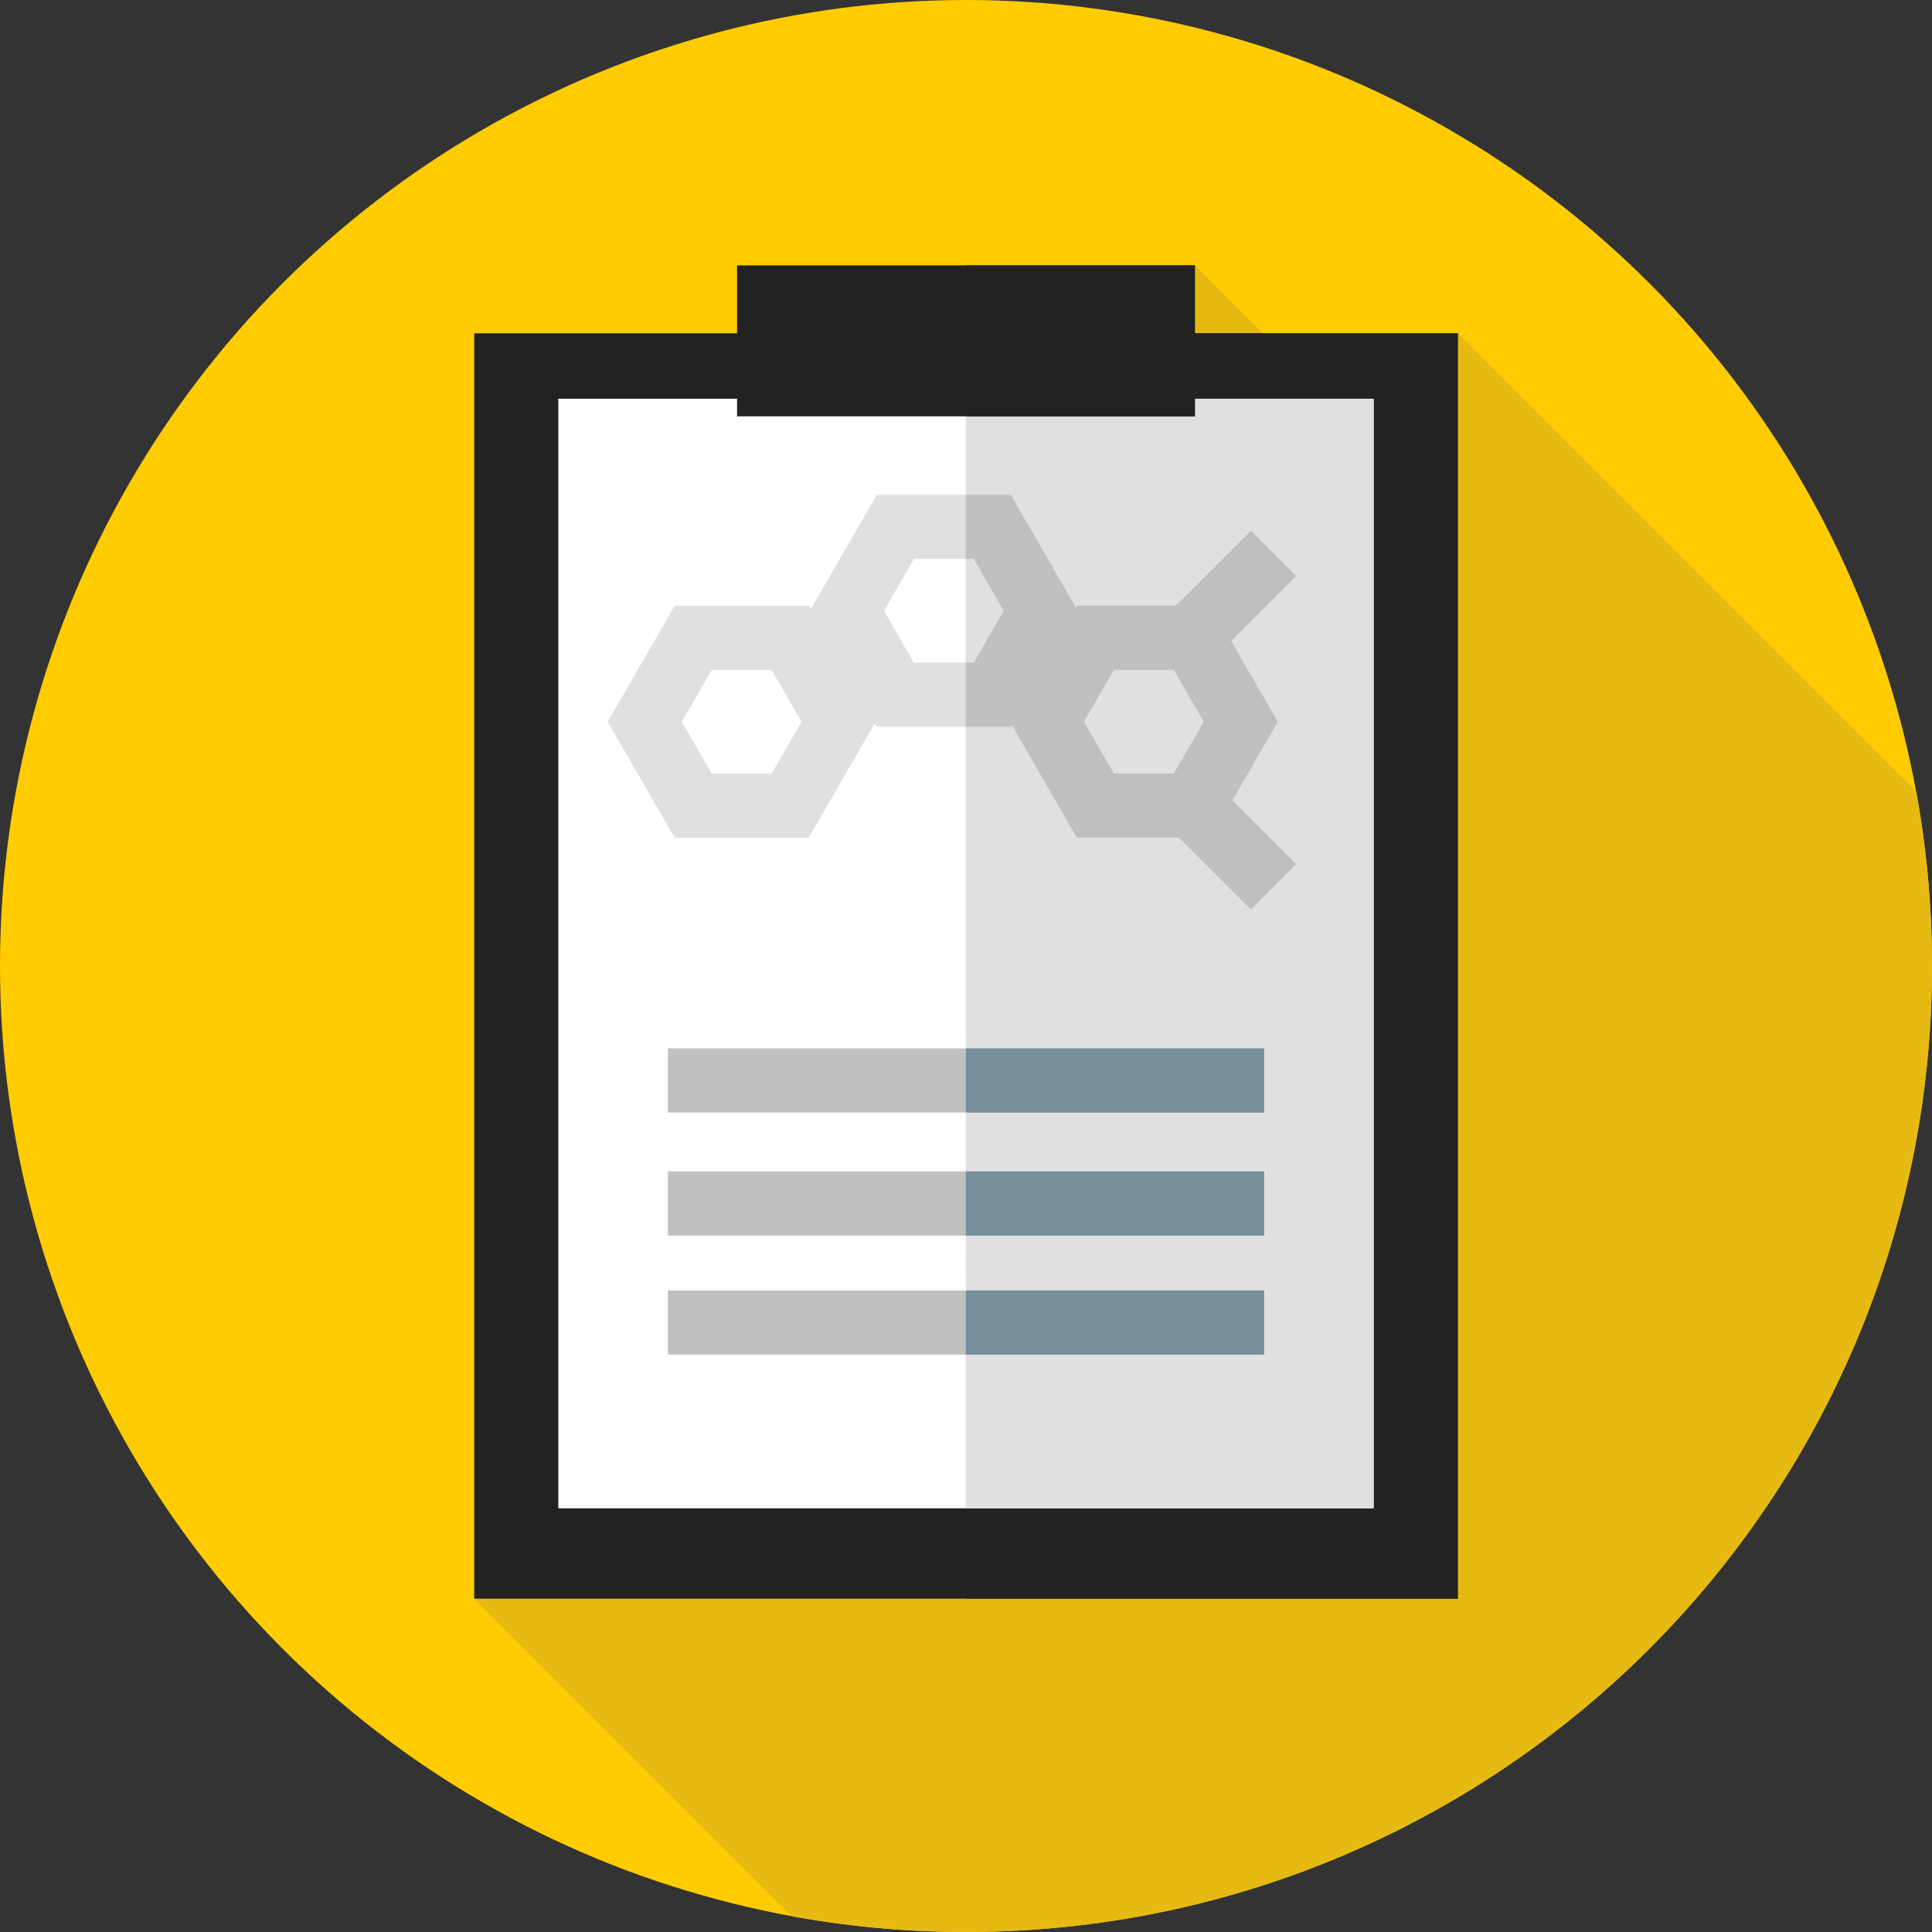 <?xml version="1.0"?>
<svg xmlns="http://www.w3.org/2000/svg" xmlns:xlink="http://www.w3.org/1999/xlink" version="1.1" id="Capa_1" x="0px" y="0px" viewBox="0 0 512 512" style="enable-background:new 0 0 512 512;" xml:space="preserve" width="512px" height="512px" class=""><rect x="0" y="0" width="512" height="512" fill="#333333" stroke="none"/><g><circle style="fill:#FFCC01" cx="256" cy="256" r="256" data-original="#FEDB41" class="" data-old_color="#ffcc01"/><path style="fill:#E6BA12" d="M512,256c0-15.761-1.433-31.186-4.16-46.16L386.333,88.333l-16.688,34.979l-52.979-52.979  l-191,353.333l84.173,84.173c14.974,2.727,30.399,4.16,46.16,4.16C397.385,512,512,397.385,512,256z" data-original="#FCBF29" class="" data-old_color="#E8BB12"/><rect x="125.67" y="88.33" style="fill:#222222" width="260.67" height="335.33" data-original="#607D8A" class="" data-old_color="#607D8A"/><rect x="255.95" y="88.33" style="fill:#222222" width="130.38" height="335.33" data-original="#435E68" class="" data-old_color="#435E68"/><rect id="SVGCleanerId_0" x="148" y="105.67" style="fill:#FFFFFF;" width="216" height="294" data-original="#FFFFFF" class=""/><g>
	<rect id="SVGCleanerId_0_1_" x="148" y="105.67" style="fill:#FFFFFF;" width="216" height="294" data-original="#FFFFFF" class=""/>
</g><rect x="255.95" y="105.67" style="fill:#E0E0E0;" width="108.05" height="294" data-original="#E0E0E0" class=""/><rect x="195.33" y="70.33" style="fill:#222222" width="121.33" height="40" data-original="#455A64" class="" data-old_color="#455A64"/><rect x="255.95" y="70.33" style="fill:#222222" width="60.714" height="40" data-original="#2E4047" class="active-path" data-old_color="#2E4047"/><path style="fill:#E0E0E0;" d="M338.633,191.269l-12.349-21.39l17.237-17.237L331.5,140.621l-19.907,19.907h-26.204l-0.272,0.471  l-17.246-29.871h-35.496l-17.522,30.346l-0.546-0.946H178.81l-17.748,30.741l17.748,30.741h35.497l17.521-30.348l0.547,0.948h35.496  l0.272-0.471l17.246,29.871h27.1l19.01,19.011L343.521,229l-16.909-16.909L338.633,191.269z M204.492,205.01h-15.868l-7.934-13.741  l7.934-13.741h15.868l7.934,13.741L204.492,205.01z M258.057,175.61H242.19l-7.934-13.741l7.934-13.741h15.867l7.934,13.741  L258.057,175.61z M287.27,191.269l7.934-13.741h15.867l7.934,13.741l-7.934,13.741h-15.867L287.27,191.269z" data-original="#E0E0E0" class=""/><g>
	<path style="fill:#C0C0C0;" d="M338.633,191.269l-12.349-21.39l17.237-17.237L331.5,140.621l-19.907,19.907h-26.204l-0.272,0.471   l-17.246-29.871h-11.919v17h2.104l7.934,13.741l-7.934,13.741h-2.104v17h11.919l0.272-0.471l17.246,29.871h27.1l19.01,19.011   L343.521,229l-16.909-16.909L338.633,191.269z M311.07,205.01h-15.867l-7.934-13.741l7.934-13.741h15.867l7.934,13.741   L311.07,205.01z" data-original="#C0C0C0" class=""/>
	<rect x="177" y="277.83" style="fill:#C0C0C0;" width="158" height="17" data-original="#C0C0C0" class=""/>
</g><rect x="255.95" y="277.83" style="fill:#758F9B" width="79.05" height="17" data-original="#758F9B" class=""/><rect x="177" y="310.44" style="fill:#C0C0C0;" width="158" height="17" data-original="#C0C0C0" class=""/><rect x="255.95" y="310.44" style="fill:#758F9B" width="79.05" height="17" data-original="#758F9B" class=""/><rect x="177" y="341.99" style="fill:#C0C0C0;" width="158" height="17" data-original="#C0C0C0" class=""/><rect x="255.95" y="341.99" style="fill:#758F9B" width="79.05" height="17" data-original="#758F9B" class=""/></g> </svg>
